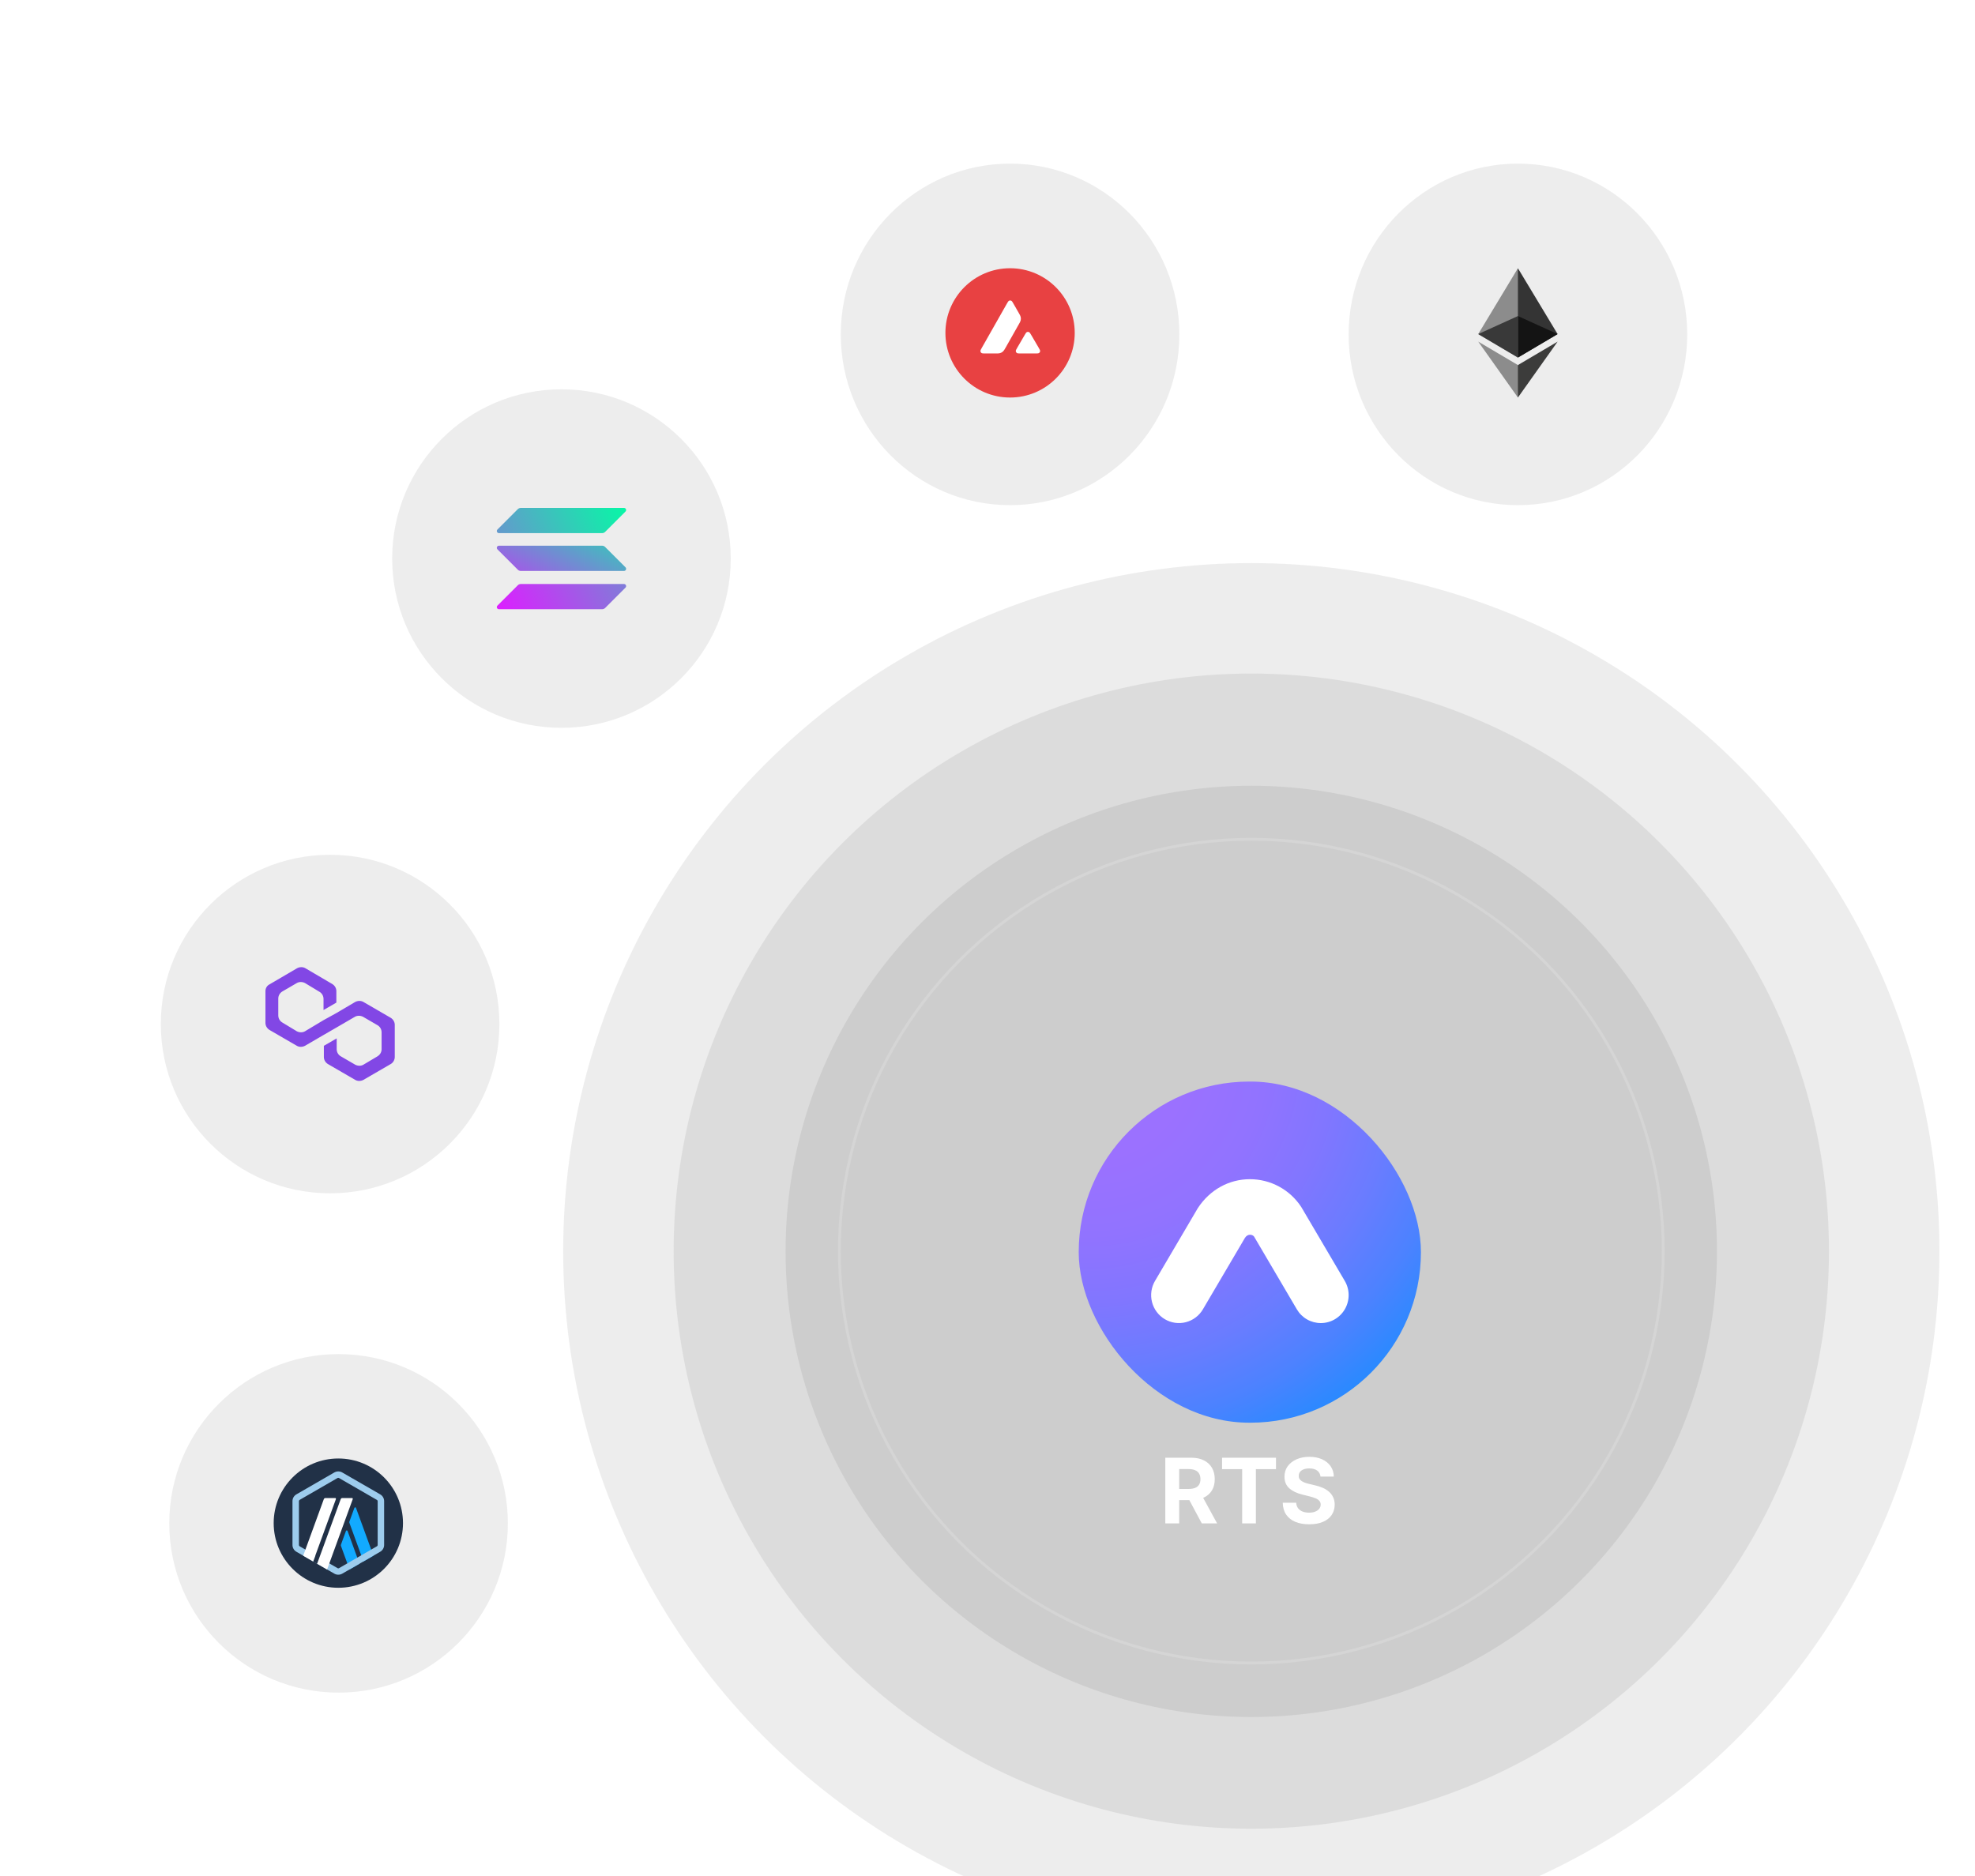 <svg width="700" height="665" viewBox="0 0 700 665" fill="none" xmlns="http://www.w3.org/2000/svg">
<g filter="url(#filter0_f_8722_586)">
<circle cx="443.501" cy="443.501" r="243.892" fill="#1E1E1E" fill-opacity="0.08"/>
</g>
<g filter="url(#filter1_f_8722_586)">
<circle cx="443.501" cy="443.501" r="204.742" fill="#1E1E1E" fill-opacity="0.08"/>
</g>
<g filter="url(#filter2_f_8722_586)">
<circle cx="443.488" cy="443.589" r="165.055" fill="#1E1E1E" fill-opacity="0.08"/>
</g>
<circle cx="443.501" cy="443.5" r="339.679" stroke="white" stroke-opacity="0.12"/>
<circle cx="443.5" cy="443.5" r="146" stroke="white" stroke-opacity="0.16"/>
<circle cx="443.5" cy="443.5" r="443" stroke="white" stroke-opacity="0.08"/>
<g clip-path="url(#clip0_8722_586)">
<path d="M486.208 383.389H399.742C390.126 383.389 382.332 391.16 382.332 400.747V486.955C382.332 496.542 390.126 504.314 399.742 504.314H486.208C495.823 504.314 503.618 496.542 503.618 486.955V400.747C503.618 391.16 495.823 383.389 486.208 383.389Z" fill="url(#paint0_radial_8722_586)"/>
<path d="M468.14 469C466.425 469.001 464.74 468.553 463.25 467.699C461.76 466.846 460.517 465.617 459.645 464.133L444.489 438.349C443.984 437.614 442.281 437.196 441.269 438.758L426.34 464.133C425.682 465.253 424.81 466.231 423.776 467.012C422.741 467.793 421.563 468.362 420.31 468.686C419.056 469.01 417.751 469.082 416.47 468.899C415.189 468.716 413.956 468.282 412.841 467.62C411.727 466.959 410.754 466.083 409.976 465.043C409.199 464.003 408.633 462.82 408.311 461.561C407.66 459.017 408.041 456.318 409.371 454.057L424.54 428.26C428.841 421.682 435.659 418 442.991 418C446.602 417.992 450.158 418.888 453.337 420.608C456.517 422.327 459.22 424.816 461.203 427.848L476.63 454.057C477.514 455.561 477.987 457.274 478 459.021C478.013 460.768 477.566 462.488 476.703 464.005C475.841 465.523 474.595 466.784 473.091 467.661C471.587 468.539 469.879 469 468.14 469Z" fill="white"/>
</g>
<g filter="url(#filter3_b_8722_586)">
<circle cx="199" cy="198" r="60" fill="#1E1E1E" fill-opacity="0.08"/>
</g>
<g filter="url(#filter4_b_8722_586)">
<circle cx="117" cy="363" r="60" fill="#1E1E1E" fill-opacity="0.08"/>
</g>
<g filter="url(#filter5_b_8722_586)">
<circle cx="120" cy="540" r="60" fill="#1E1E1E" fill-opacity="0.08"/>
</g>
<path fill-rule="evenodd" clip-rule="evenodd" d="M119.915 517C132.572 517 142.83 527.258 142.83 539.915C142.83 552.572 132.572 562.83 119.915 562.83C107.258 562.83 97 552.572 97 539.915C97 527.258 107.258 517 119.915 517Z" fill="#213147"/>
<path d="M122.615 542.689L120.842 547.556C120.798 547.688 120.798 547.834 120.842 547.981L123.89 556.351L127.423 554.313L123.187 542.689C123.084 542.425 122.718 542.425 122.615 542.689Z" fill="#12AAFF"/>
<path d="M126.177 534.51C126.075 534.246 125.708 534.246 125.606 534.51L123.832 539.376C123.788 539.508 123.788 539.655 123.832 539.801L128.831 553.507L132.363 551.47L126.177 534.524V534.51Z" fill="#12AAFF"/>
<path d="M119.904 523.853C119.992 523.853 120.079 523.882 120.153 523.926L133.609 531.695C133.771 531.783 133.859 531.959 133.859 532.135V547.673C133.859 547.849 133.756 548.025 133.609 548.113L120.153 555.882C120.079 555.926 119.992 555.955 119.904 555.955C119.816 555.955 119.728 555.926 119.654 555.882L106.198 548.113C106.037 548.025 105.949 547.849 105.949 547.673V532.12C105.949 531.944 106.051 531.769 106.198 531.681L119.654 523.912C119.728 523.868 119.816 523.838 119.904 523.838V523.853ZM119.904 521.581C119.42 521.581 118.951 521.698 118.511 521.947L105.054 529.716C104.19 530.215 103.662 531.124 103.662 532.12V547.658C103.662 548.655 104.19 549.564 105.054 550.062L118.511 557.832C118.936 558.081 119.42 558.198 119.904 558.198C120.387 558.198 120.856 558.081 121.296 557.832L134.753 550.062C135.618 549.564 136.145 548.655 136.145 547.658V532.12C136.145 531.124 135.618 530.215 134.753 529.716L121.281 521.947C120.856 521.698 120.373 521.581 119.889 521.581H119.904Z" fill="#9DCCED"/>
<path d="M110.991 553.522L112.237 550.121L114.729 552.188L112.398 554.328L110.991 553.522Z" fill="#213147"/>
<path d="M118.76 531.021H115.345C115.096 531.021 114.861 531.182 114.773 531.417L107.459 551.47L110.991 553.507L119.054 531.417C119.127 531.212 118.98 531.006 118.775 531.006L118.76 531.021Z" fill="white"/>
<path d="M124.741 531.021H121.326C121.076 531.021 120.842 531.182 120.754 531.417L112.398 554.314L115.931 556.351L125.02 531.417C125.093 531.212 124.946 531.006 124.741 531.006V531.021Z" fill="white"/>
<g filter="url(#filter6_b_8722_586)">
<ellipse cx="538" cy="118.536" rx="60" ry="60.536" fill="#1E1E1E" fill-opacity="0.08"/>
</g>
<g filter="url(#filter7_b_8722_586)">
<ellipse cx="358" cy="118.536" rx="60" ry="60.536" fill="#1E1E1E" fill-opacity="0.08"/>
</g>
<path d="M128.787 355.162C127.95 354.683 126.873 354.683 125.915 355.162L119.214 359.111L114.666 361.624L108.085 365.573C107.247 366.052 106.17 366.052 105.213 365.573L100.067 362.462C99.229 361.983 98.631 361.026 98.631 359.949V353.965C98.631 353.008 99.109 352.05 100.067 351.452L105.213 348.46C106.05 347.982 107.127 347.982 108.085 348.46L113.23 351.572C114.068 352.05 114.666 353.008 114.666 354.085V358.034L119.214 355.401V351.332C119.214 350.375 118.735 349.418 117.778 348.819L108.204 343.195C107.367 342.716 106.29 342.716 105.332 343.195L95.519 348.939C94.562 349.418 94.083 350.375 94.083 351.332V362.581C94.083 363.539 94.562 364.496 95.519 365.094L105.213 370.719C106.05 371.197 107.127 371.197 108.085 370.719L114.666 366.889L119.214 364.257L125.796 360.427C126.633 359.949 127.71 359.949 128.668 360.427L133.814 363.419C134.651 363.898 135.25 364.855 135.25 365.932V371.915C135.25 372.873 134.771 373.83 133.814 374.429L128.787 377.42C127.95 377.899 126.873 377.899 125.915 377.42L120.77 374.429C119.932 373.95 119.334 372.992 119.334 371.915V368.086L114.786 370.719V374.668C114.786 375.625 115.265 376.583 116.222 377.181L125.915 382.805C126.753 383.284 127.83 383.284 128.787 382.805L138.481 377.181C139.318 376.702 139.917 375.745 139.917 374.668V363.299C139.917 362.342 139.438 361.385 138.481 360.786L128.787 355.162Z" fill="#8247E5"/>
<path d="M183.53 207.455C183.806 207.178 184.187 207.017 184.59 207.017H221.165C221.834 207.017 222.168 207.824 221.695 208.296L214.47 215.521C214.194 215.798 213.813 215.959 213.41 215.959H176.835C176.166 215.959 175.832 215.153 176.305 214.68L183.53 207.455Z" fill="url(#paint1_linear_8722_586)"/>
<path d="M183.53 180.479C183.818 180.202 184.198 180.041 184.59 180.041H221.165C221.834 180.041 222.168 180.847 221.695 181.32L214.47 188.545C214.194 188.822 213.813 188.983 213.41 188.983H176.835C176.166 188.983 175.832 188.176 176.305 187.704L183.53 180.479Z" fill="url(#paint2_linear_8722_586)"/>
<path d="M214.47 193.88C214.194 193.604 213.813 193.442 213.41 193.442H176.835C176.166 193.442 175.832 194.249 176.305 194.722L183.53 201.947C183.806 202.223 184.187 202.385 184.59 202.385H221.165C221.834 202.385 222.168 201.578 221.695 201.106L214.47 193.88Z" fill="url(#paint3_linear_8722_586)"/>
<path d="M358 140.917C370.657 140.917 380.917 130.657 380.917 118C380.917 105.343 370.657 95.083 358 95.083C345.344 95.083 335.083 105.343 335.083 118C335.083 130.657 345.344 140.917 358 140.917Z" fill="#E84142"/>
<path fill-rule="evenodd" clip-rule="evenodd" d="M352.805 125.296H349.247C348.5 125.296 348.13 125.296 347.905 125.152C347.662 124.994 347.513 124.733 347.495 124.445C347.482 124.179 347.666 123.855 348.036 123.206L356.821 107.721C357.195 107.063 357.384 106.735 357.622 106.613C357.879 106.482 358.185 106.482 358.442 106.613C358.681 106.735 358.87 107.063 359.244 107.721L361.05 110.874L361.059 110.89C361.463 111.595 361.668 111.953 361.757 112.328C361.856 112.738 361.856 113.171 361.757 113.58C361.667 113.959 361.464 114.319 361.054 115.035L356.44 123.192L356.428 123.213C356.021 123.925 355.815 124.285 355.53 124.557C355.219 124.854 354.845 125.07 354.436 125.192C354.062 125.296 353.643 125.296 352.805 125.296ZM361.79 125.296H366.888C367.641 125.296 368.019 125.296 368.244 125.147C368.487 124.99 368.64 124.724 368.654 124.436C368.667 124.179 368.486 123.867 368.132 123.256C368.12 123.235 368.108 123.214 368.096 123.193L365.542 118.824L365.513 118.775C365.154 118.168 364.973 117.861 364.74 117.743C364.484 117.612 364.182 117.612 363.925 117.743C363.691 117.865 363.502 118.184 363.128 118.828L360.583 123.197L360.574 123.212C360.202 123.855 360.016 124.176 360.029 124.44C360.047 124.728 360.196 124.994 360.439 125.152C360.66 125.296 361.038 125.296 361.79 125.296Z" fill="white"/>
<path d="M537.996 95.083L537.689 96.128V126.434L537.996 126.741L552.064 118.425L537.996 95.083Z" fill="#343434"/>
<path d="M537.996 95.083L523.928 118.425L537.996 126.741L537.996 112.031L537.996 95.083Z" fill="#8C8C8C"/>
<path d="M537.996 129.404L537.823 129.615V140.411L537.996 140.917L552.072 121.093L537.996 129.404Z" fill="#3C3C3B"/>
<path d="M537.996 140.917V129.404L523.928 121.093L537.996 140.917Z" fill="#8C8C8C"/>
<path d="M537.996 126.741L552.064 118.425L537.996 112.031L537.996 126.741Z" fill="#141414"/>
<path d="M523.928 118.425L537.996 126.741L537.996 112.031L523.928 118.425Z" fill="#393939"/>
<path d="M413.023 540V516.727H422.205C423.962 516.727 425.462 517.042 426.705 517.67C427.955 518.292 428.905 519.174 429.557 520.318C430.216 521.455 430.545 522.792 430.545 524.33C430.545 525.875 430.212 527.205 429.545 528.318C428.879 529.424 427.913 530.273 426.648 530.864C425.39 531.455 423.867 531.75 422.08 531.75H415.932V527.795H421.284C422.223 527.795 423.004 527.667 423.625 527.409C424.246 527.152 424.708 526.765 425.011 526.25C425.322 525.735 425.477 525.095 425.477 524.33C425.477 523.557 425.322 522.905 425.011 522.375C424.708 521.845 424.242 521.443 423.614 521.17C422.992 520.89 422.208 520.75 421.261 520.75H417.943V540H413.023ZM425.591 529.409L431.375 540H425.943L420.284 529.409H425.591ZM433.136 520.784V516.727H452.25V520.784H445.125V540H440.261V520.784H433.136ZM468.023 523.42C467.932 522.504 467.542 521.792 466.852 521.284C466.163 520.777 465.227 520.523 464.045 520.523C463.242 520.523 462.564 520.636 462.011 520.864C461.458 521.083 461.034 521.39 460.739 521.784C460.451 522.178 460.307 522.625 460.307 523.125C460.292 523.542 460.379 523.905 460.568 524.216C460.765 524.527 461.034 524.795 461.375 525.023C461.716 525.242 462.11 525.436 462.557 525.602C463.004 525.761 463.481 525.898 463.989 526.011L466.08 526.511C467.095 526.739 468.027 527.042 468.875 527.42C469.723 527.799 470.458 528.265 471.08 528.818C471.701 529.371 472.182 530.023 472.523 530.773C472.871 531.523 473.049 532.383 473.057 533.352C473.049 534.777 472.686 536.011 471.966 537.057C471.254 538.095 470.223 538.902 468.875 539.477C467.534 540.045 465.917 540.33 464.023 540.33C462.144 540.33 460.508 540.042 459.114 539.466C457.727 538.89 456.644 538.038 455.864 536.909C455.091 535.773 454.686 534.367 454.648 532.693H459.409C459.462 533.473 459.686 534.125 460.08 534.648C460.481 535.163 461.015 535.553 461.682 535.818C462.356 536.076 463.117 536.205 463.966 536.205C464.799 536.205 465.523 536.083 466.136 535.841C466.758 535.598 467.239 535.261 467.58 534.83C467.92 534.398 468.091 533.902 468.091 533.341C468.091 532.818 467.936 532.379 467.625 532.023C467.322 531.667 466.875 531.364 466.284 531.114C465.701 530.864 464.985 530.636 464.136 530.432L461.602 529.795C459.64 529.318 458.091 528.572 456.955 527.557C455.818 526.542 455.254 525.174 455.261 523.455C455.254 522.045 455.629 520.814 456.386 519.761C457.152 518.708 458.201 517.886 459.534 517.295C460.867 516.705 462.383 516.409 464.08 516.409C465.807 516.409 467.314 516.705 468.602 517.295C469.898 517.886 470.905 518.708 471.625 519.761C472.345 520.814 472.716 522.034 472.739 523.42H468.023Z" fill="white"/>
<defs>
<filter id="filter0_f_8722_586" x="159.108" y="159.108" width="568.784" height="568.784" filterUnits="userSpaceOnUse" color-interpolation-filters="sRGB">
<feFlood flood-opacity="0" result="BackgroundImageFix"/>
<feBlend mode="normal" in="SourceGraphic" in2="BackgroundImageFix" result="shape"/>
<feGaussianBlur stdDeviation="20.25" result="effect1_foregroundBlur_8722_586"/>
</filter>
<filter id="filter1_f_8722_586" x="192.358" y="192.358" width="502.285" height="502.285" filterUnits="userSpaceOnUse" color-interpolation-filters="sRGB">
<feFlood flood-opacity="0" result="BackgroundImageFix"/>
<feBlend mode="normal" in="SourceGraphic" in2="BackgroundImageFix" result="shape"/>
<feGaussianBlur stdDeviation="23.2" result="effect1_foregroundBlur_8722_586"/>
</filter>
<filter id="filter2_f_8722_586" x="200.533" y="200.635" width="485.91" height="485.91" filterUnits="userSpaceOnUse" color-interpolation-filters="sRGB">
<feFlood flood-opacity="0" result="BackgroundImageFix"/>
<feBlend mode="normal" in="SourceGraphic" in2="BackgroundImageFix" result="shape"/>
<feGaussianBlur stdDeviation="38.95" result="effect1_foregroundBlur_8722_586"/>
</filter>
<filter id="filter3_b_8722_586" x="39" y="38" width="320" height="320" filterUnits="userSpaceOnUse" color-interpolation-filters="sRGB">
<feFlood flood-opacity="0" result="BackgroundImageFix"/>
<feGaussianBlur in="BackgroundImageFix" stdDeviation="50"/>
<feComposite in2="SourceAlpha" operator="in" result="effect1_backgroundBlur_8722_586"/>
<feBlend mode="normal" in="SourceGraphic" in2="effect1_backgroundBlur_8722_586" result="shape"/>
</filter>
<filter id="filter4_b_8722_586" x="-43" y="203" width="320" height="320" filterUnits="userSpaceOnUse" color-interpolation-filters="sRGB">
<feFlood flood-opacity="0" result="BackgroundImageFix"/>
<feGaussianBlur in="BackgroundImageFix" stdDeviation="50"/>
<feComposite in2="SourceAlpha" operator="in" result="effect1_backgroundBlur_8722_586"/>
<feBlend mode="normal" in="SourceGraphic" in2="effect1_backgroundBlur_8722_586" result="shape"/>
</filter>
<filter id="filter5_b_8722_586" x="-40" y="380" width="320" height="320" filterUnits="userSpaceOnUse" color-interpolation-filters="sRGB">
<feFlood flood-opacity="0" result="BackgroundImageFix"/>
<feGaussianBlur in="BackgroundImageFix" stdDeviation="50"/>
<feComposite in2="SourceAlpha" operator="in" result="effect1_backgroundBlur_8722_586"/>
<feBlend mode="normal" in="SourceGraphic" in2="effect1_backgroundBlur_8722_586" result="shape"/>
</filter>
<filter id="filter6_b_8722_586" x="378" y="-42" width="320" height="321.071" filterUnits="userSpaceOnUse" color-interpolation-filters="sRGB">
<feFlood flood-opacity="0" result="BackgroundImageFix"/>
<feGaussianBlur in="BackgroundImageFix" stdDeviation="50"/>
<feComposite in2="SourceAlpha" operator="in" result="effect1_backgroundBlur_8722_586"/>
<feBlend mode="normal" in="SourceGraphic" in2="effect1_backgroundBlur_8722_586" result="shape"/>
</filter>
<filter id="filter7_b_8722_586" x="198" y="-42" width="320" height="321.071" filterUnits="userSpaceOnUse" color-interpolation-filters="sRGB">
<feFlood flood-opacity="0" result="BackgroundImageFix"/>
<feGaussianBlur in="BackgroundImageFix" stdDeviation="50"/>
<feComposite in2="SourceAlpha" operator="in" result="effect1_backgroundBlur_8722_586"/>
<feBlend mode="normal" in="SourceGraphic" in2="effect1_backgroundBlur_8722_586" result="shape"/>
</filter>
<radialGradient id="paint0_radial_8722_586" cx="0" cy="0" r="1" gradientUnits="userSpaceOnUse" gradientTransform="translate(385.529 374.844) scale(171.066 170.556)">
<stop stop-color="#9E70FF"/>
<stop offset="0.21" stop-color="#9B71FF"/>
<stop offset="0.37" stop-color="#9173FF"/>
<stop offset="0.51" stop-color="#8176FF"/>
<stop offset="0.64" stop-color="#6A7CFF"/>
<stop offset="0.77" stop-color="#4C82FF"/>
<stop offset="0.89" stop-color="#278AFF"/>
<stop offset="1" stop-color="#0093FF"/>
</radialGradient>
<linearGradient id="paint1_linear_8722_586" x1="217.671" y1="54.347" x2="121.385" y2="100.261" gradientUnits="userSpaceOnUse">
<stop stop-color="#00FFA3"/>
<stop offset="1" stop-color="#DC1FFF"/>
</linearGradient>
<linearGradient id="paint2_linear_8722_586" x1="206.603" y1="139.493" x2="110.317" y2="185.407" gradientUnits="userSpaceOnUse">
<stop stop-color="#00FFA3"/>
<stop offset="1" stop-color="#DC1FFF"/>
</linearGradient>
<linearGradient id="paint3_linear_8722_586" x1="212.102" y1="172.817" x2="186.789" y2="221.302" gradientUnits="userSpaceOnUse">
<stop stop-color="#00FFA3"/>
<stop offset="1" stop-color="#DC1FFF"/>
</linearGradient>
<clipPath id="clip0_8722_586">
<rect x="382.331" y="383.389" width="121.287" height="120.925" rx="60.462" fill="white"/>
</clipPath>
</defs>
</svg>
